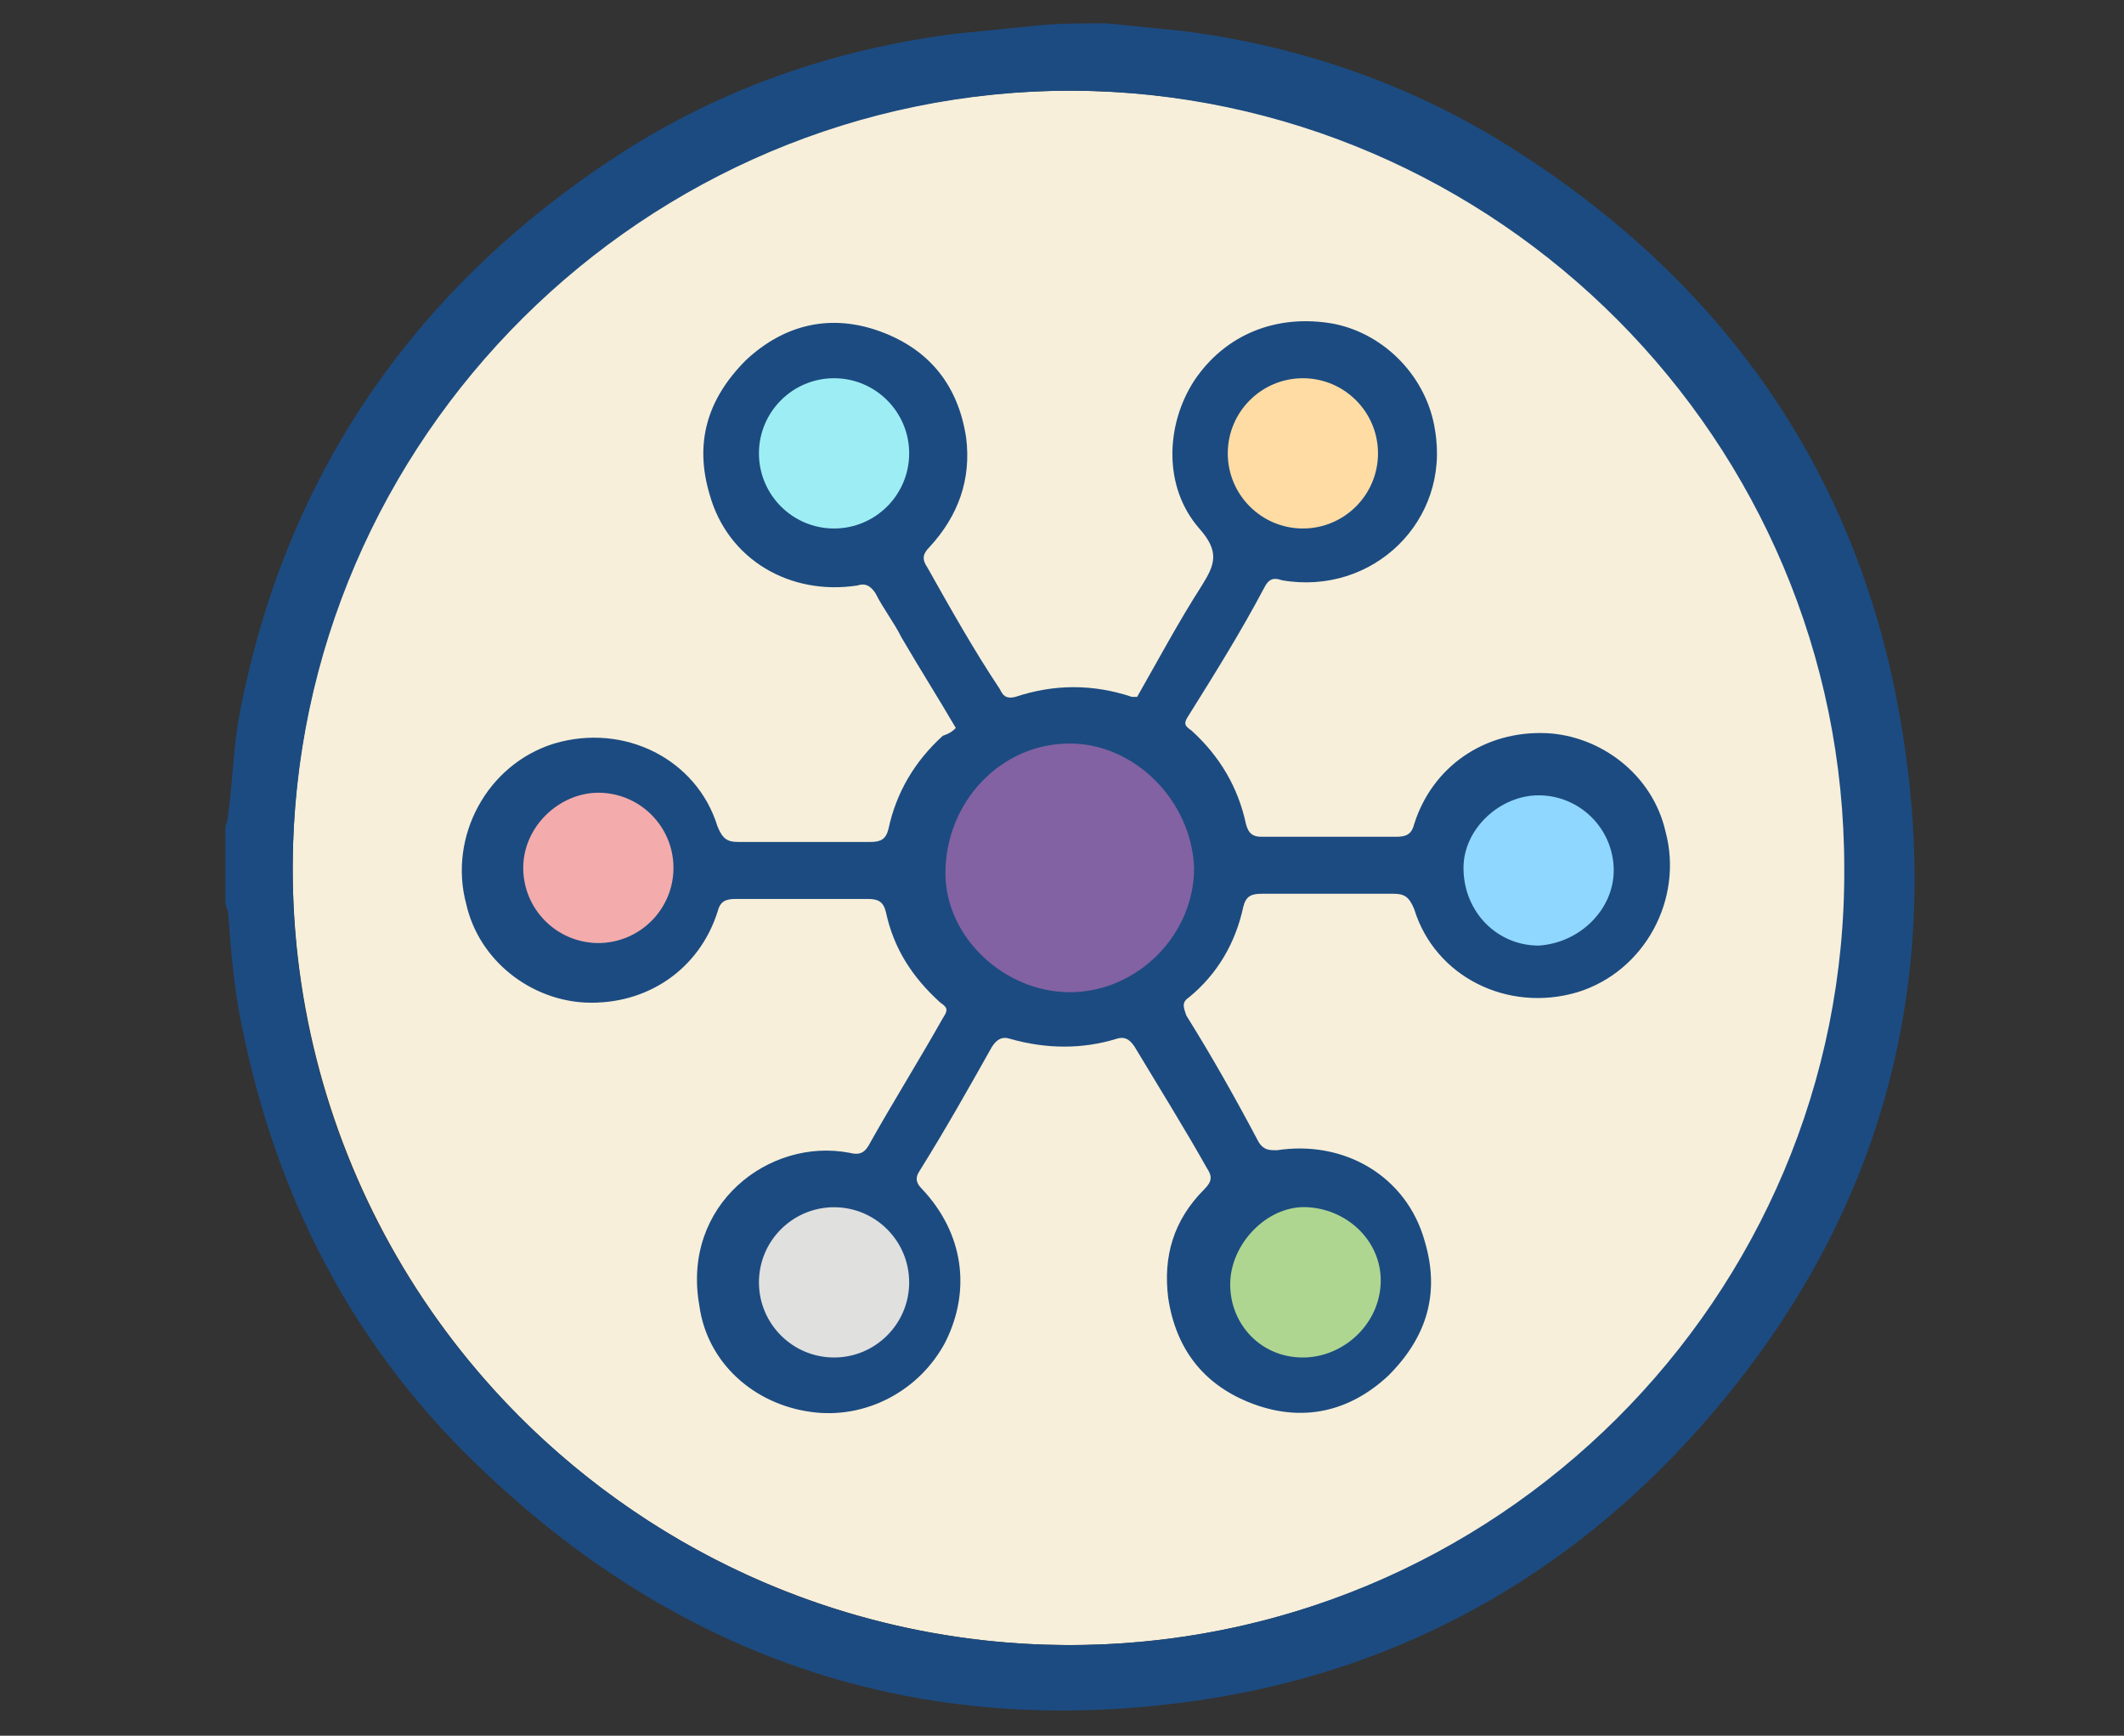 <?xml version="1.0" encoding="utf-8"?>
<!-- Generator: Adobe Illustrator 23.0.1, SVG Export Plug-In . SVG Version: 6.00 Build 0)  -->
<svg version="1.1" id="Layer_1" xmlns="http://www.w3.org/2000/svg" xmlns:xlink="http://www.w3.org/1999/xlink" x="0px" y="0px"
	 viewBox="0 0 82 67" style="enable-background:new 0 0 82 67;" xml:space="preserve">
<rect x="0" y="0" width="82" height="67" fill="#333333" stroke="none"/>
<style type="text/css">
	.st0{fill:#F7EFDA;}
	.st1{fill:#8262A2;}
	.st2{fill:#9DEEF4;}
	.st3{fill:#8FD7FF;}
	.st4{fill:#FFDCA4;}
	.st5{fill:#AFD690;}
	.st6{fill:#E0E0DE;}
	.st7{fill:#F4ABAB;}
	.st8{fill:#1C4B81;}
</style>
<g id="Holistic_approach">
	<circle class="st0" cx="41.3" cy="33.5" r="30"/>
	<circle class="st1" cx="41.3" cy="33.5" r="5.2"/>
	<circle class="st2" cx="32.2" cy="17.5" r="3.2"/>
	<circle class="st3" cx="59.4" cy="33.5" r="3.2"/>
	<circle class="st4" cx="50.3" cy="17.5" r="3.2"/>
	<circle class="st5" cx="50.3" cy="49.5" r="3.2"/>
	<circle class="st6" cx="32.2" cy="49.5" r="3.2"/>
	<circle class="st7" cx="23.1" cy="33.2" r="3.2"/>
	<path class="st8" d="M42.7,0.9c1,0.1,2,0.2,3,0.3c4.6,0.6,8.9,2.1,12.8,4.6c8,5.1,13.1,12.3,14.8,21.6c2,10.9-0.9,20.5-8.4,28.5
		c-5,5.3-11.2,8.6-18.4,9.7C36,67.2,26.7,64.3,18.9,57c-5.3-4.9-8.4-11-9.7-18.1c-0.2-1.2-0.3-2.4-0.4-3.7c0-0.1-0.1-0.2-0.1-0.4
		c0-0.9,0-1.9,0-2.8c0-0.2,0.1-0.3,0.1-0.5C9,30.1,9,28.7,9.3,27.3C11.1,18.2,16.1,11,24,5.9c3.9-2.5,8.2-4,12.9-4.6
		c1-0.1,2-0.2,3-0.3C40.8,0.9,41.7,0.9,42.7,0.9z M71.2,33.5c0-16.5-13.4-29.9-29.8-30c-16.5,0-30,13.4-30.1,29.9
		c-0.1,16.6,13.4,30,29.8,30.1C57.7,63.6,71.3,50.1,71.2,33.5z"/>
	<path class="st8" d="M36.9,28.1c-0.7-1.2-1.4-2.3-2.1-3.5c-0.3-0.6-0.7-1.1-1-1.7c-0.2-0.3-0.4-0.4-0.7-0.3c-2.6,0.4-5-1-5.7-3.5
		c-0.6-2-0.1-3.7,1.4-5.2c1.5-1.4,3.3-1.8,5.2-1.1c1.9,0.7,3,2.1,3.3,4.1c0.2,1.6-0.3,3-1.4,4.2c-0.3,0.3-0.3,0.5-0.1,0.8
		c0.9,1.6,1.8,3.2,2.8,4.7c0.1,0.2,0.2,0.4,0.6,0.3c1.5-0.5,3-0.5,4.5,0c0,0,0.1,0,0.2,0c0.8-1.4,1.6-2.9,2.5-4.3
		c0.5-0.8,0.7-1.3-0.1-2.2c-1.4-1.6-1.3-4-0.2-5.7c1.2-1.8,3.2-2.6,5.4-2.2c2,0.4,3.6,2.1,3.9,4.1c0.6,3.5-2.4,6.4-5.9,5.8
		c-0.3-0.1-0.5-0.1-0.7,0.3c-0.9,1.7-1.9,3.3-2.9,4.9c-0.2,0.3-0.2,0.4,0.1,0.6c1.1,1,1.8,2.2,2.1,3.6c0.1,0.4,0.3,0.5,0.6,0.5
		c1.7,0,3.4,0,5.2,0c0.4,0,0.6-0.1,0.7-0.5c0.7-2.2,2.7-3.6,5.1-3.5c2.1,0.1,4.1,1.6,4.6,3.8c0.7,2.6-0.8,5.4-3.4,6.2
		c-2.7,0.8-5.5-0.6-6.3-3.2c-0.2-0.5-0.4-0.6-0.8-0.6c-1.7,0-3.4,0-5.1,0c-0.4,0-0.6,0.1-0.7,0.5c-0.3,1.4-1,2.6-2.1,3.5
		c-0.3,0.2-0.2,0.4-0.1,0.7c1,1.6,1.9,3.2,2.8,4.9c0.2,0.3,0.4,0.3,0.7,0.3c2.6-0.4,5,1,5.7,3.5c0.6,2,0.1,3.7-1.4,5.2
		c-1.5,1.4-3.3,1.8-5.2,1.1s-3-2.1-3.3-4.1c-0.2-1.6,0.2-3,1.4-4.2c0.3-0.3,0.3-0.5,0.1-0.8c-0.9-1.6-1.9-3.2-2.8-4.7
		c-0.2-0.3-0.4-0.4-0.7-0.3c-1.3,0.4-2.7,0.4-4.1,0c-0.3-0.1-0.5,0-0.7,0.3c-0.9,1.6-1.8,3.2-2.8,4.8c-0.2,0.3-0.1,0.5,0.1,0.7
		c1.6,1.7,1.9,3.9,0.9,5.9c-1,1.9-3.1,3-5.2,2.7c-2.2-0.3-4-1.9-4.3-4.1c-0.7-3.9,2.7-6.5,5.8-5.9c0.4,0.1,0.6,0,0.8-0.4
		c0.9-1.6,1.9-3.2,2.8-4.8c0.2-0.3,0.2-0.4-0.1-0.6c-1.1-1-1.8-2.1-2.1-3.5c-0.1-0.4-0.3-0.5-0.7-0.5c-1.7,0-3.4,0-5.1,0
		c-0.4,0-0.6,0.1-0.7,0.5c-0.7,2.2-2.7,3.6-5.1,3.5c-2.1-0.1-4.1-1.6-4.6-3.8c-0.7-2.6,0.8-5.4,3.4-6.2c2.7-0.8,5.5,0.6,6.3,3.2
		c0.2,0.5,0.4,0.6,0.8,0.6c1.7,0,3.4,0,5.1,0c0.4,0,0.6-0.1,0.7-0.5c0.3-1.4,1-2.6,2.1-3.6C36.7,28.3,36.8,28.2,36.9,28.1z
		 M41.3,28.7c-2.7,0-4.8,2.3-4.8,5c0,2.5,2.3,4.6,4.8,4.6c2.6,0,4.8-2.2,4.8-4.8C46,30.9,43.8,28.7,41.3,28.7z M20.2,33.5
		c0,1.6,1.3,2.9,2.9,2.9s2.9-1.3,2.9-2.9c0-1.6-1.3-2.9-2.9-2.9C21.6,30.6,20.2,31.9,20.2,33.5z M35.1,49.5c0-1.6-1.3-2.9-2.9-2.9
		c-1.6,0-2.9,1.3-2.9,2.9c0,1.6,1.3,2.9,2.9,2.9C33.8,52.4,35.1,51.1,35.1,49.5z M35.1,17.5c0-1.6-1.3-2.9-2.9-2.9
		c-1.6,0-2.9,1.3-2.9,2.9s1.3,2.9,2.9,2.9C33.8,20.4,35.1,19.1,35.1,17.5z M47.4,17.5c0,1.6,1.3,2.9,2.9,2.9c1.6,0,2.9-1.3,2.9-2.9
		s-1.3-2.9-2.9-2.9S47.4,15.9,47.4,17.5z M50.3,52.4c1.5,0,2.9-1.2,3-2.8s-1.2-2.9-2.8-3c-1.5-0.1-2.9,1.3-3,2.8
		C47.4,51,48.6,52.4,50.3,52.4z M62.3,33.6c0-1.6-1.3-2.9-2.9-2.9c-1.5,0-2.9,1.3-2.9,2.8c0,1.7,1.3,3,2.9,3
		C61,36.4,62.3,35.1,62.3,33.6z"/>
</g>
</svg>
